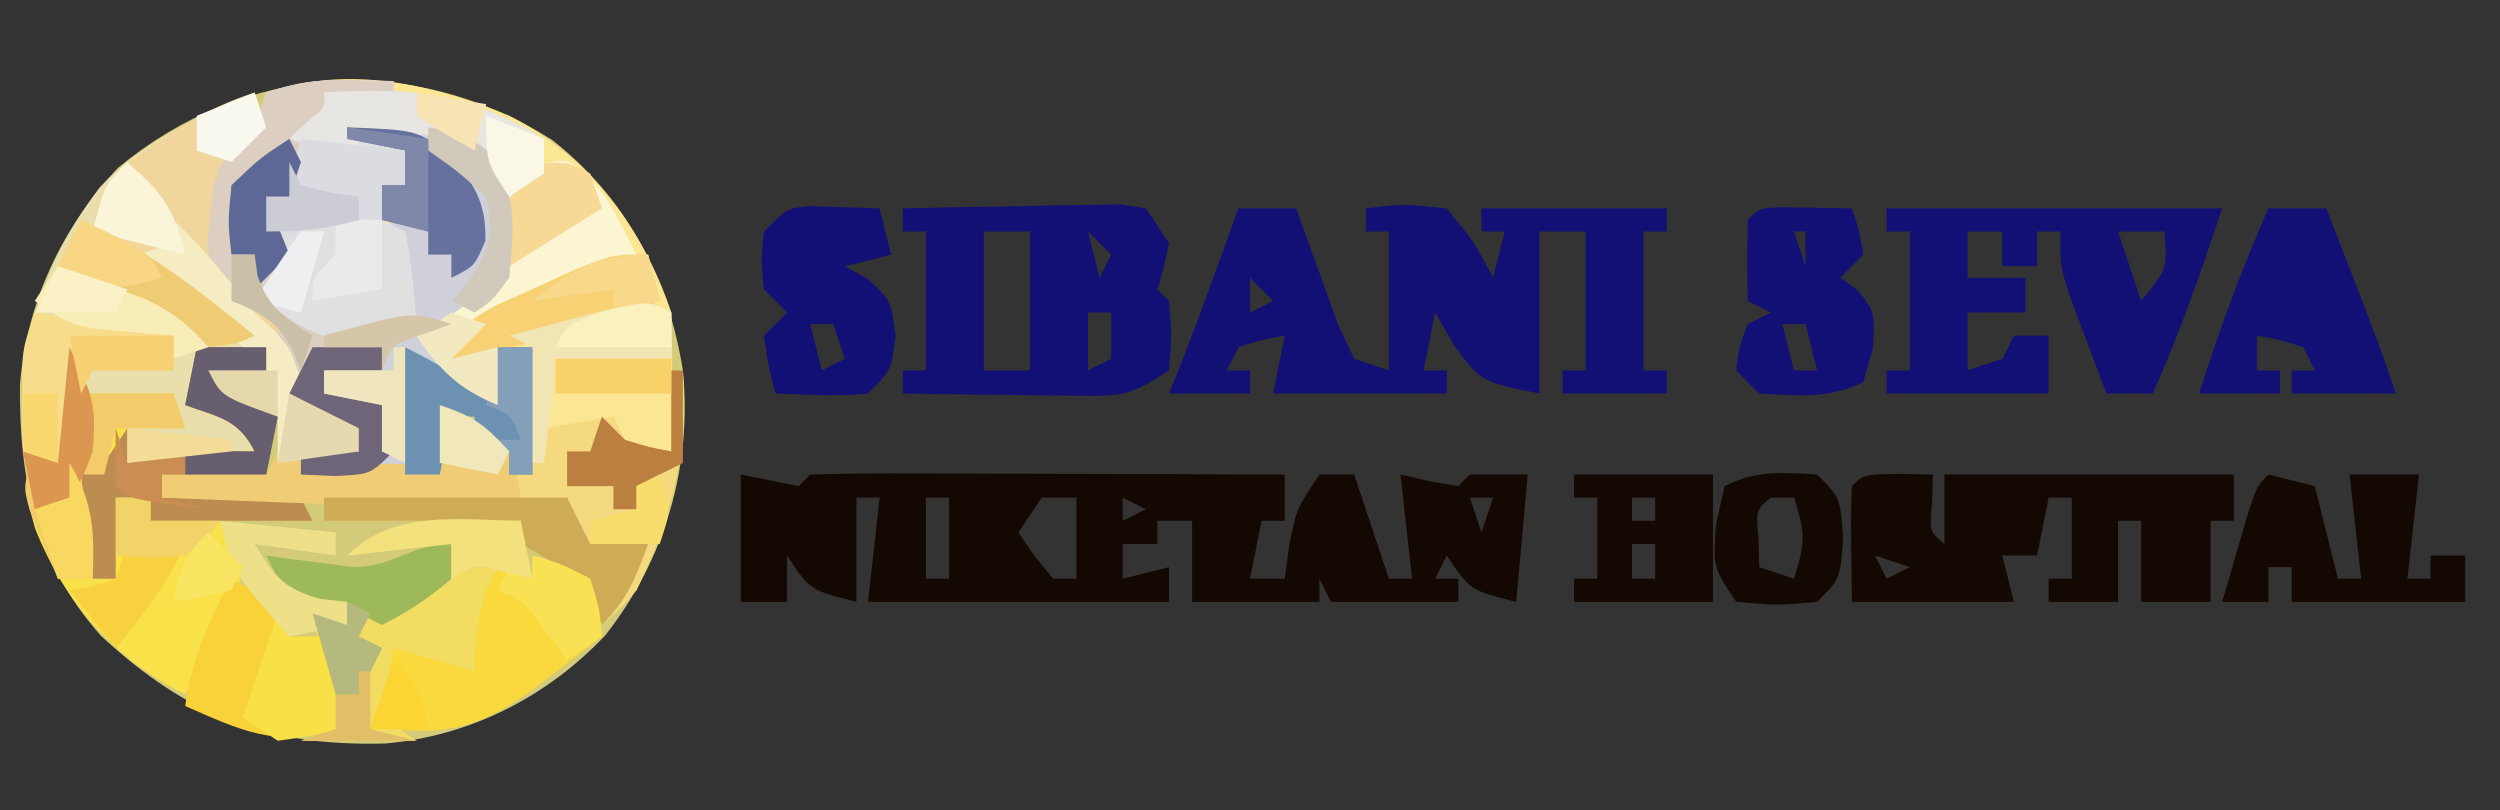 <svg xmlns="http://www.w3.org/2000/svg" width="216" height="70"><rect width="100%" height="100%" fill="#333333" stroke="none"/><path d="M0 0 C6.421 5.055 9.988 11.927 11.25 19.875 C12.065 28.164 9.735 36.137 4.562 42.75 C-0.492 48.1 -7.14 51.468 -14.449 52.113 C-24.723 52.368 -31.469 49.795 -39.023 42.812 C-44.647 36.502 -46.117 29.314 -46.027 21.078 C-45.41 13.949 -42.452 7.653 -37.594 2.41 C-26.622 -6.725 -12.04 -7.681 0 0 Z " fill="#D4CB7A" transform="translate(47.75,12.125)"></path><path d="M0 0 C6.87 3.455 11.586 9.758 14 17 C14.069 19.061 14.085 21.125 14.062 23.188 C14.053 24.274 14.044 25.361 14.035 26.48 C14.024 27.312 14.012 28.143 14 29 C9.125 28.125 9.125 28.125 8 27 C6.334 26.959 4.666 26.957 3 27 C2.67 28.32 2.34 29.64 2 31 C1.34 31 0.68 31 0 31 C0 30.34 0 29.68 0 29 C-0.99 28.67 -1.98 28.34 -3 28 C-3 27.34 -3 26.68 -3 26 C-3.66 26 -4.32 26 -5 26 C-5.33 27.65 -5.66 29.3 -6 31 C-9.96 31 -13.92 31 -18 31 C-18 30.34 -18 29.68 -18 29 C-16.35 29 -14.7 29 -13 29 C-13.875 26.75 -13.875 26.75 -16.5 25.75 C-19 24 -19 24 -19.562 20.938 C-19.707 19.968 -19.851 18.999 -20 18 C-21.9 16.758 -21.9 16.758 -24 16 C-26.172 12.741 -26.236 12.179 -25.812 8.5 C-25.736 7.727 -25.66 6.953 -25.582 6.156 C-24.897 3.618 -23.894 2.762 -22 1 C-21.67 0.01 -21.34 -0.98 -21 -2 C-13.775 -4.408 -6.878 -2.78 0 0 Z " fill="#FAE693" transform="translate(44,10)"></path><path d="M0 0 C2.475 0.495 2.475 0.495 5 1 C5.33 0.67 5.66 0.34 6 0 C9.03 -0.089 12.037 -0.115 15.066 -0.098 C15.975 -0.096 16.884 -0.095 17.82 -0.093 C20.734 -0.088 23.648 -0.075 26.562 -0.062 C28.533 -0.057 30.504 -0.053 32.475 -0.049 C37.316 -0.038 42.158 -0.021 47 0 C47 1.32 47 2.64 47 4 C46.34 4 45.68 4 45 4 C44.67 5.65 44.34 7.3 44 9 C44.99 9 45.98 9 47 9 C47.186 7.608 47.186 7.608 47.375 6.188 C48 3 48 3 50 0 C50.99 0 51.98 0 53 0 C53.99 2.97 54.98 5.94 56 9 C56.66 9 57.32 9 58 9 C57.505 4.545 57.505 4.545 57 0 C57.804 0.186 58.609 0.371 59.438 0.562 C60.283 0.707 61.129 0.851 62 1 C62.33 0.67 62.66 0.34 63 0 C64.65 0 66.3 0 68 0 C67.67 3.63 67.34 7.26 67 11 C63 10 63 10 61 7 C60.67 7.66 60.34 8.32 60 9 C60.66 9 61.32 9 62 9 C62 9.66 62 10.32 62 11 C58.37 11 54.74 11 51 11 C50.505 10.01 50.505 10.01 50 9 C50 9.66 50 10.32 50 11 C46.37 11 42.74 11 39 11 C39 8.69 39 6.38 39 4 C38.01 4 37.02 4 36 4 C36 4.66 36 5.32 36 6 C35.01 6 34.02 6 33 6 C33 6.99 33 7.98 33 9 C34.32 8.67 35.64 8.34 37 8 C37 8.99 37 9.98 37 11 C28.42 11 19.84 11 11 11 C11.33 8.03 11.66 5.06 12 2 C11.34 2 10.68 2 10 2 C10 4.97 10 7.94 10 11 C6 10 6 10 4 7 C4 8.32 4 9.64 4 11 C2.68 11 1.36 11 0 11 C0 7.37 0 3.74 0 0 Z M6 2 C7 4 7 4 7 4 Z M16 2 C16 4.31 16 6.62 16 9 C16.66 9 17.32 9 18 9 C18 6.69 18 4.38 18 2 C17.34 2 16.68 2 16 2 Z M26 2 C25.01 3.485 25.01 3.485 24 5 C25.363 7.04 25.363 7.04 27 9 C27.66 9 28.32 9 29 9 C29 6.69 29 4.38 29 2 C28.01 2 27.02 2 26 2 Z M33 2 C33 2.66 33 3.32 33 4 C33.66 3.67 34.32 3.34 35 3 C34.34 2.67 33.68 2.34 33 2 Z M63 2 C63.33 2.99 63.66 3.98 64 5 C64.33 4.01 64.66 3.02 65 2 C64.34 2 63.68 2 63 2 Z " fill="#140902" transform="translate(64,41)"></path><path d="M0 0 C1.887 0.031 1.887 0.031 3.812 0.062 C3.812 0.393 3.812 0.723 3.812 1.062 C2.668 1.217 2.668 1.217 1.5 1.375 C-1.445 2.128 -2.44 2.615 -4.188 5.062 C-4.909 7.669 -4.909 7.669 -5.188 10.062 C-5.848 10.062 -6.508 10.062 -7.188 10.062 C-6.816 10.805 -6.445 11.547 -6.062 12.312 C-5.188 15.062 -5.188 15.062 -6.062 17.375 C-6.434 17.932 -6.805 18.489 -7.188 19.062 C-5.097 20.837 -5.097 20.837 -2.188 22.062 C1.571 21.359 1.571 21.359 4.812 20.062 C4.069 14.512 4.069 14.512 2.812 9.062 C3.473 9.062 4.133 9.062 4.812 9.062 C4.812 8.072 4.812 7.082 4.812 6.062 C3.163 5.732 1.512 5.402 -0.188 5.062 C3.233 4.01 6.249 3.617 9.812 4.062 C13.139 6.864 13.751 8.708 14.5 13 C14.391 15.743 14.037 16.799 12.238 18.91 C10.489 20.411 8.724 21.775 6.812 23.062 C8.793 24.712 10.773 26.363 12.812 28.062 C12.812 26.413 12.812 24.762 12.812 23.062 C13.803 23.062 14.793 23.062 15.812 23.062 C15.812 26.692 15.812 30.323 15.812 34.062 C15.152 34.062 14.492 34.062 13.812 34.062 C13.812 33.403 13.812 32.742 13.812 32.062 C12.822 31.733 11.832 31.402 10.812 31.062 C10.812 30.402 10.812 29.742 10.812 29.062 C10.152 29.062 9.492 29.062 8.812 29.062 C8.482 30.712 8.152 32.362 7.812 34.062 C3.853 34.062 -0.107 34.062 -4.188 34.062 C-4.188 33.403 -4.188 32.742 -4.188 32.062 C-2.538 32.062 -0.887 32.062 0.812 32.062 C-0.062 29.812 -0.062 29.812 -2.688 28.812 C-5.188 27.062 -5.188 27.062 -5.75 24 C-5.894 23.031 -6.039 22.061 -6.188 21.062 C-8.088 19.821 -8.088 19.821 -10.188 19.062 C-12.36 15.804 -12.423 15.242 -12 11.562 C-11.924 10.789 -11.848 10.016 -11.77 9.219 C-11.084 6.681 -10.082 5.825 -8.188 4.062 C-7.857 3.072 -7.527 2.083 -7.188 1.062 C-4.437 0.146 -2.828 -0.046 0 0 Z " fill="#CFD0D9" transform="translate(30.188,6.938)"></path><path d="M0 0 C1.65 0 3.3 0 5 0 C5.326 0.927 5.652 1.854 5.988 2.809 C6.425 4.006 6.862 5.204 7.312 6.438 C7.742 7.632 8.171 8.827 8.613 10.059 C9.071 11.029 9.529 12 10 13 C10.99 13.33 11.98 13.66 13 14 C13 10.04 13 6.08 13 2 C12.34 2 11.68 2 11 2 C11 1.34 11 0.68 11 0 C14.25 -0.375 14.25 -0.375 18 0 C20.438 3 20.438 3 22 6 C22.33 4.68 22.66 3.36 23 2 C22.34 2 21.68 2 21 2 C21 1.34 21 0.68 21 0 C26.28 0 31.56 0 37 0 C37 0.66 37 1.32 37 2 C36.34 2 35.68 2 35 2 C35 5.96 35 9.92 35 14 C35.66 14 36.32 14 37 14 C37 14.66 37 15.32 37 16 C34.03 16 31.06 16 28 16 C28 15.34 28 14.68 28 14 C28.66 14 29.32 14 30 14 C30 10.04 30 6.08 30 2 C28.68 2 27.36 2 26 2 C26 6.62 26 11.24 26 16 C21 15 21 15 18.688 11.938 C18.131 10.968 17.574 9.999 17 9 C16.67 10.65 16.34 12.3 16 14 C16.66 14 17.32 14 18 14 C18 14.66 18 15.32 18 16 C13.05 16 8.1 16 3 16 C3.33 14.35 3.66 12.7 4 11 C2.025 11.348 2.025 11.348 0 12 C-0.33 12.66 -0.66 13.32 -1 14 C-0.34 14 0.32 14 1 14 C1 14.66 1 15.32 1 16 C-1.31 16 -3.62 16 -6 16 C-5.714 15.295 -5.428 14.59 -5.133 13.863 C-3.995 10.988 -2.926 8.095 -1.875 5.188 C-1.345 3.724 -1.345 3.724 -0.805 2.23 C-0.539 1.494 -0.274 0.758 0 0 Z M1 6 C1 6.99 1 7.98 1 9 C1.66 8.67 2.32 8.34 3 8 C2.34 7.34 1.68 6.68 1 6 Z " fill="#121075" transform="translate(107,18)"></path><path d="M0 0 C0.33 0.99 0.66 1.98 1 3 C0.526 3.393 0.051 3.786 -0.438 4.191 C-2.922 7.067 -2.926 9.95 -3.203 13.641 C-3.238 16.246 -3.238 16.246 -0.75 18.188 C0.158 18.786 1.065 19.384 2 20 C3.005 22.331 4.005 24.664 5 27 C7.035 28.482 7.035 28.482 9 29 C9 29.66 9 30.32 9 31 C6.69 31.33 4.38 31.66 2 32 C2 30.68 2 29.36 2 28 C1.196 27.711 0.391 27.422 -0.438 27.125 C-3 26 -3 26 -4 24 C-2.35 24 -0.7 24 1 24 C1 23.34 1 22.68 1 22 C-0.98 22.33 -2.96 22.66 -5 23 C-5.33 24.32 -5.66 25.64 -6 27 C-4.02 27.66 -2.04 28.32 0 29 C0 29.66 0 30.32 0 31 C-3.63 31.33 -7.26 31.66 -11 32 C-11 31.01 -11 30.02 -11 29 C-9.68 28.67 -8.36 28.34 -7 28 C-7 27.34 -7 26.68 -7 26 C-9.97 26 -12.94 26 -16 26 C-16.33 27.98 -16.66 29.96 -17 32 C-17.99 31.67 -18.98 31.34 -20 31 C-20.562 22.282 -18.742 15.216 -13.375 8.188 C-9.688 4.178 -4.939 2.118 0 0 Z " fill="#E9DFAC" transform="translate(22,8)"></path><path d="M0 0 C0.33 1.32 0.66 2.64 1 4 C3.64 4 6.28 4 9 4 C9.33 4.99 9.66 5.98 10 7 C8.35 7 6.7 7 5 7 C5 7.99 5 8.98 5 10 C5.516 9.835 6.031 9.67 6.562 9.5 C9.734 8.85 12.772 8.938 16 9 C14.608 6.216 12.844 6.021 10 5 C10.33 3.35 10.66 1.7 11 0 C12.98 0 14.96 0 17 0 C17 0.66 17 1.32 17 2 C15.68 2.33 14.36 2.66 13 3 C14.65 3.99 16.3 4.98 18 6 C17.67 7.65 17.34 9.3 17 11 C14.03 11 11.06 11 8 11 C8 11.66 8 12.32 8 13 C11.96 13 15.92 13 20 13 C20.33 13.66 20.66 14.32 21 15 C18.36 15 15.72 15 13 15 C13.379 15.715 13.758 16.431 14.148 17.168 C15 20 15 20 14.102 22.676 C13.614 23.546 13.127 24.416 12.625 25.312 C12.143 26.196 11.661 27.079 11.164 27.988 C10.78 28.652 10.396 29.316 10 30 C3.832 26.916 -0.371 22.113 -2.938 15.75 C-4 12 -4 12 -3 9 C-2.34 9.33 -1.68 9.66 -1 10 C-0.67 6.7 -0.34 3.4 0 0 Z " fill="#F8E149" transform="translate(6,30)"></path><path d="M0 0 C9.57 0 19.14 0 29 0 C27.146 5.561 25.367 10.702 23 16 C21.68 16 20.36 16 19 16 C18.327 14.231 17.662 12.46 17 10.688 C16.629 9.701 16.258 8.715 15.875 7.699 C15 5 15 5 15 2 C14.34 2 13.68 2 13 2 C13 2.99 13 3.98 13 5 C12.01 5 11.02 5 10 5 C10 4.01 10 3.02 10 2 C9.01 2 8.02 2 7 2 C7 3.32 7 4.64 7 6 C8.65 6 10.3 6 12 6 C12 6.99 12 7.98 12 9 C10.35 9 8.7 9 7 9 C7 10.65 7 12.3 7 14 C7.99 13.67 8.98 13.34 10 13 C10.33 12.34 10.66 11.68 11 11 C11.99 11 12.98 11 14 11 C14 12.65 14 14.3 14 16 C9.38 16 4.76 16 0 16 C0 15.34 0 14.68 0 14 C0.66 14 1.32 14 2 14 C2 10.04 2 6.08 2 2 C1.34 2 0.68 2 0 2 C0 1.34 0 0.68 0 0 Z M20 2 C20.66 3.98 21.32 5.96 22 8 C24.277 5.185 24.277 5.185 24 2 C22.68 2 21.36 2 20 2 Z " fill="#121075" transform="translate(163,18)"></path><path d="M0 0 C3.458 -0.087 6.916 -0.14 10.375 -0.188 C11.36 -0.213 12.345 -0.238 13.359 -0.264 C14.771 -0.278 14.771 -0.278 16.211 -0.293 C17.08 -0.309 17.95 -0.324 18.845 -0.341 C19.556 -0.228 20.267 -0.116 21 0 C21.66 0.99 22.32 1.98 23 3 C22.562 5.125 22.562 5.125 22 7 C22.33 7.33 22.66 7.66 23 8 C23.25 10.938 23.25 10.938 23 14 C19.796 16.136 19.004 16.242 15.332 16.195 C14.439 16.189 13.547 16.182 12.627 16.176 C11.234 16.151 11.234 16.151 9.812 16.125 C8.872 16.116 7.932 16.107 6.963 16.098 C4.642 16.074 2.321 16.041 0 16 C0 15.34 0 14.68 0 14 C0.66 14 1.32 14 2 14 C2 10.04 2 6.08 2 2 C1.34 2 0.68 2 0 2 C0 1.34 0 0.68 0 0 Z M7 2 C7 5.96 7 9.92 7 14 C8.32 14 9.64 14 11 14 C11 10.04 11 6.08 11 2 C9.68 2 8.36 2 7 2 Z M16 2 C16.33 3.32 16.66 4.64 17 6 C17.33 5.34 17.66 4.68 18 4 C17.34 3.34 16.68 2.68 16 2 Z M16 9 C16 10.65 16 12.3 16 14 C16.66 13.67 17.32 13.34 18 13 C18 11.68 18 10.36 18 9 C17.34 9 16.68 9 16 9 Z " fill="#121075" transform="translate(78,18)"></path><path d="M0 0 C1.454 0.031 1.454 0.031 2.938 0.062 C2.917 0.867 2.896 1.671 2.875 2.5 C2.641 4.996 2.641 4.996 3.938 6.062 C3.938 4.082 3.938 2.103 3.938 0.062 C12.188 0.062 20.438 0.062 28.938 0.062 C28.938 1.383 28.938 2.703 28.938 4.062 C28.277 4.062 27.617 4.062 26.938 4.062 C26.938 6.372 26.938 8.682 26.938 11.062 C24.957 11.062 22.977 11.062 20.938 11.062 C20.938 8.752 20.938 6.442 20.938 4.062 C20.277 4.062 19.617 4.062 18.938 4.062 C18.938 6.372 18.938 8.682 18.938 11.062 C16.957 11.062 14.977 11.062 12.938 11.062 C12.938 10.402 12.938 9.742 12.938 9.062 C13.598 9.062 14.258 9.062 14.938 9.062 C14.938 6.753 14.938 4.442 14.938 2.062 C14.277 2.062 13.617 2.062 12.938 2.062 C12.607 3.712 12.277 5.362 11.938 7.062 C10.947 7.062 9.957 7.062 8.938 7.062 C9.268 8.383 9.598 9.703 9.938 11.062 C5.317 11.062 0.698 11.062 -4.062 11.062 C-4.16 3.348 -4.16 3.348 -4.062 1.062 C-3.062 0.062 -3.062 0.062 0 0 Z M8.938 3.062 C9.938 5.062 9.938 5.062 9.938 5.062 Z M-2.062 7.062 C-1.732 7.723 -1.403 8.383 -1.062 9.062 C-0.403 8.732 0.258 8.402 0.938 8.062 C-0.052 7.732 -1.042 7.402 -2.062 7.062 Z " fill="#140902" transform="translate(164.062,40.938)"></path><path d="M0 0 C7.578 -0.501 12.458 0.05 19 4 C19 4.99 19 5.98 19 7 C18.01 7.66 17.02 8.32 16 9 C15.526 8.175 15.051 7.35 14.562 6.5 C11.651 3.659 11.115 3.657 7.25 3.688 C5.832 3.768 4.414 3.864 3 4 C4.32 4.33 5.64 4.66 7 5 C7 5.99 7 6.98 7 8 C6.34 8 5.68 8 5 8 C5 8.99 5 9.98 5 11 C5.66 11.33 6.32 11.66 7 12 C7.594 14.649 7.742 17.292 8 20 C5.006 21.024 2.171 21.846 -1 22 C-4.062 19.625 -4.062 19.625 -6 17 C-5.649 16.422 -5.299 15.845 -4.938 15.25 C-3.851 12.642 -4.069 11.606 -5 9 C-4.34 9 -3.68 9 -3 9 C-3.062 8.051 -3.124 7.103 -3.188 6.125 C-3.126 5.094 -3.064 4.062 -3 3 C-2.01 2.34 -1.02 1.68 0 1 C0 0.67 0 0.34 0 0 Z " fill="#E1E0E1" transform="translate(28,8)"></path><path d="M0 0 C0.33 0 0.66 0 1 0 C1.526 6.975 0.047 12.692 -3 19 C-4.637 20.824 -4.637 20.824 -6 22 C-6.227 21.402 -6.454 20.804 -6.688 20.188 C-8.333 17.445 -10.27 16.58 -13 15 C-13 14.34 -13 13.68 -13 13 C-18.61 13 -24.22 13 -30 13 C-30 12.34 -30 11.68 -30 11 C-24.72 11 -19.44 11 -14 11 C-14 10.34 -14 9.68 -14 9 C-13.34 8.67 -12.68 8.34 -12 8 C-11.67 7.01 -11.34 6.02 -11 5 C-9.02 4.67 -7.04 4.34 -5 4 C-4.67 4.66 -4.34 5.32 -4 6 C-1.975 6.652 -1.975 6.652 0 7 C0 4.69 0 2.38 0 0 Z " fill="#F5D97F" transform="translate(58,32)"></path><path d="M0 0 C0.33 0.99 0.66 1.98 1 3 C0.288 3.59 0.288 3.59 -0.438 4.191 C-2.922 7.067 -2.926 9.95 -3.203 13.641 C-3.238 16.246 -3.238 16.246 -0.75 18.188 C0.158 18.786 1.065 19.384 2 20 C3.005 22.331 4.005 24.664 5 27 C7.035 28.482 7.035 28.482 9 29 C9 29.66 9 30.32 9 31 C6.69 31.33 4.38 31.66 2 32 C2 30.68 2 29.36 2 28 C1.196 27.711 0.391 27.422 -0.438 27.125 C-3 26 -3 26 -4 24 C-2.35 24 -0.7 24 1 24 C-3.364 19.363 -8.264 14.868 -14 12 C-13.619 9.411 -13.227 8.221 -11.328 6.367 C-7.676 3.745 -4.344 1.358 0 0 Z " fill="#F0D69D" transform="translate(22,8)"></path><path d="M0 0 C1.887 0.031 1.887 0.031 3.812 0.062 C3.812 0.393 3.812 0.723 3.812 1.062 C2.668 1.217 2.668 1.217 1.5 1.375 C-1.445 2.128 -2.44 2.615 -4.188 5.062 C-4.909 7.669 -4.909 7.669 -5.188 10.062 C-5.848 10.062 -6.508 10.062 -7.188 10.062 C-6.816 10.805 -6.445 11.547 -6.062 12.312 C-5.188 15.062 -5.188 15.062 -6.062 17.375 C-6.434 17.932 -6.805 18.489 -7.188 19.062 C-3.984 21.896 -1.407 22.583 2.812 23.062 C2.812 23.723 2.812 24.383 2.812 25.062 C1.163 25.062 -0.487 25.062 -2.188 25.062 C-2.188 25.723 -2.188 26.383 -2.188 27.062 C-0.537 27.392 1.113 27.723 2.812 28.062 C3.438 29.938 3.438 29.938 3.812 32.062 C1.812 34.062 1.812 34.062 -1.312 34.188 C-2.261 34.146 -3.21 34.105 -4.188 34.062 C-4.188 33.403 -4.188 32.742 -4.188 32.062 C-2.538 32.062 -0.887 32.062 0.812 32.062 C-0.062 29.812 -0.062 29.812 -2.688 28.812 C-5.188 27.062 -5.188 27.062 -5.75 24 C-5.894 23.031 -6.039 22.061 -6.188 21.062 C-8.088 19.821 -8.088 19.821 -10.188 19.062 C-12.36 15.804 -12.423 15.242 -12 11.562 C-11.924 10.789 -11.848 10.016 -11.77 9.219 C-11.084 6.681 -10.082 5.825 -8.188 4.062 C-7.857 3.072 -7.527 2.083 -7.188 1.062 C-4.437 0.146 -2.828 -0.046 0 0 Z " fill="#DDCEC2" transform="translate(30.188,6.938)"></path><path d="M0 0 C2.438 0.688 2.438 0.688 5 2 C5.812 4.625 5.812 4.625 6 7 C4.753 7.962 3.502 8.92 2.25 9.875 C1.554 10.409 0.858 10.942 0.141 11.492 C-3.398 13.985 -5.875 15.271 -10.25 15.125 C-12.106 15.063 -12.106 15.063 -14 15 C-13.34 12.69 -12.68 10.38 -12 8 C-9.69 8.33 -7.38 8.66 -5 9 C-5.227 8.237 -5.454 7.474 -5.688 6.688 C-5.791 5.801 -5.894 4.914 -6 4 C-4.562 2.188 -4.562 2.188 -3 1 C-2.01 1.33 -1.02 1.66 0 2 C0 1.34 0 0.68 0 0 Z " fill="#F9D93B" transform="translate(46,48)"></path><path d="M0 0 C0.33 0.66 0.66 1.32 1 2 C1.99 2 2.98 2 4 2 C3.67 2.66 3.34 3.32 3 4 C2.272 6.507 2 8.352 2 11 C-0.31 10.34 -2.62 9.68 -5 9 C-5.33 10.98 -5.66 12.96 -6 15 C-5.01 15.66 -4.02 16.32 -3 17 C-6.3 17 -9.6 17 -13 17 C-12.01 16.67 -11.02 16.34 -10 16 C-10.66 12.7 -11.32 9.4 -12 6 C-11.01 6.33 -10.02 6.66 -9 7 C-9 6.34 -9 5.68 -9 5 C-10.65 5 -12.3 5 -14 5 C-14.66 3.68 -15.32 2.36 -16 1 C-15.313 1.095 -14.626 1.191 -13.918 1.289 C-12.566 1.455 -12.566 1.455 -11.188 1.625 C-9.848 1.799 -9.848 1.799 -8.48 1.977 C-4.974 2.01 -3.613 0 0 0 Z " fill="#F2DC62" transform="translate(39,47)"></path><path d="M0 0 C1.65 0 3.3 0 5 0 C5.813 2.104 6.626 4.208 7.438 6.312 C8.116 8.07 8.116 8.07 8.809 9.863 C9.58 11.894 10.313 13.939 11 16 C8.03 16 5.06 16 2 16 C2 15.34 2 14.68 2 14 C2.66 14 3.32 14 4 14 C3.67 13.34 3.34 12.68 3 12 C0.975 11.348 0.975 11.348 -1 11 C-1 11.99 -1 12.98 -1 14 C-0.34 14 0.32 14 1 14 C1 14.66 1 15.32 1 16 C-1.31 16 -3.62 16 -6 16 C-4.252 10.533 -2.342 5.242 0 0 Z M1 6 C2 9 2 9 2 9 Z " fill="#121075" transform="translate(196,18)"></path><path d="M0 0 C1.32 0.33 2.64 0.66 4 1 C4.66 3.64 5.32 6.28 6 9 C6.66 9 7.32 9 8 9 C7.67 6.03 7.34 3.06 7 0 C8.98 0 10.96 0 13 0 C12.67 2.97 12.34 5.94 12 9 C12.66 9 13.32 9 14 9 C14 8.34 14 7.68 14 7 C14.99 7 15.98 7 17 7 C17 8.32 17 9.64 17 11 C12.05 11 7.1 11 2 11 C2 10.01 2 9.02 2 8 C1.34 8 0.68 8 0 8 C0 8.99 0 9.98 0 11 C-1.32 11 -2.64 11 -4 11 C-3.525 9.353 -3.045 7.707 -2.562 6.062 C-2.296 5.146 -2.029 4.229 -1.754 3.285 C-1 1 -1 1 0 0 Z " fill="#140902" transform="translate(196,41)"></path><path d="M0 0 C2.051 0.033 4.102 0.065 6.152 0.098 C6.777 1.973 6.777 1.973 7.152 4.098 C6.492 4.758 5.832 5.418 5.152 6.098 C5.668 6.469 6.184 6.84 6.715 7.223 C8.152 9.098 8.152 9.098 7.965 12.223 C7.697 13.171 7.429 14.12 7.152 15.098 C4.139 16.604 1.469 16.275 -1.848 16.098 C-2.508 15.438 -3.168 14.778 -3.848 14.098 C-3.598 12.035 -3.598 12.035 -2.848 10.098 C-2.188 9.768 -1.528 9.438 -0.848 9.098 C-1.508 8.768 -2.168 8.438 -2.848 8.098 C-2.89 5.765 -2.889 3.431 -2.848 1.098 C-1.848 0.098 -1.848 0.098 0 0 Z M1.152 2.098 C1.482 3.088 1.812 4.078 2.152 5.098 C2.152 4.108 2.152 3.118 2.152 2.098 C1.822 2.098 1.492 2.098 1.152 2.098 Z M0.152 10.098 C0.482 11.418 0.812 12.738 1.152 14.098 C1.812 14.098 2.472 14.098 3.152 14.098 C2.822 12.778 2.492 11.458 2.152 10.098 C1.492 10.098 0.832 10.098 0.152 10.098 Z " fill="#121075" transform="translate(153.848,17.902)"></path><path d="M0 0 C2.018 0.065 4.036 0.13 6.055 0.195 C6.385 1.515 6.715 2.835 7.055 4.195 C5.735 4.525 4.415 4.855 3.055 5.195 C3.715 5.567 4.375 5.938 5.055 6.32 C7.055 8.195 7.055 8.195 7.43 11.258 C7.055 14.195 7.055 14.195 5.055 16.195 C2.366 16.465 -0.237 16.283 -2.945 16.195 C-3.57 13.82 -3.57 13.82 -3.945 11.195 C-3.285 10.535 -2.625 9.875 -1.945 9.195 C-2.605 8.535 -3.265 7.875 -3.945 7.195 C-4.195 4.695 -4.195 4.695 -3.945 2.195 C-1.945 0.195 -1.945 0.195 0 0 Z M0.055 10.195 C0.385 11.515 0.715 12.835 1.055 14.195 C1.715 13.865 2.375 13.535 3.055 13.195 C2.725 12.205 2.395 11.215 2.055 10.195 C1.395 10.195 0.735 10.195 0.055 10.195 Z " fill="#121075" transform="translate(69.945,17.805)"></path><path d="M0 0 C2.5 1.375 2.5 1.375 5 3 C5 3.66 5 4.32 5 5 C5.99 5 6.98 5 8 5 C9.354 7.709 9.065 10.009 9 13 C4.024 14.711 0.574 13.009 -4 11 C-3.393 6.872 -1.962 3.668 0 0 Z " fill="#F9D239" transform="translate(20,50)"></path><path d="M0 0 C1.98 0 3.96 0 6 0 C6 0.66 6 1.32 6 2 C4.68 2.33 3.36 2.66 2 3 C3.65 3.99 5.3 4.98 7 6 C6.67 7.65 6.34 9.3 6 11 C3.03 11 0.06 11 -3 11 C-3 11.66 -3 12.32 -3 13 C0.96 13 4.92 13 9 13 C9.33 13.66 9.66 14.32 10 15 C5.38 15 0.76 15 -4 15 C-4 14.34 -4 13.68 -4 13 C-4.99 13 -5.98 13 -7 13 C-7 15.31 -7 17.62 -7 20 C-7.66 20 -8.32 20 -9 20 C-9.33 17.03 -9.66 14.06 -10 11 C-9.34 10.67 -8.68 10.34 -8 10 C-7.34 9.01 -6.68 8.02 -6 7 C-6 7.99 -6 8.98 -6 10 C-5.484 9.835 -4.969 9.67 -4.438 9.5 C-1.266 8.85 1.772 8.938 5 9 C3.608 6.216 1.844 6.021 -1 5 C-0.67 3.35 -0.34 1.7 0 0 Z " fill="#BC8C51" transform="translate(17,30)"></path><path d="M0 0 C3.29 1.795 4.288 4.872 6.062 8.125 C4.991 8.607 3.92 9.089 2.816 9.586 C1.419 10.224 0.022 10.862 -1.375 11.5 C-2.082 11.817 -2.789 12.134 -3.518 12.461 C-7.408 14.013 -7.408 14.013 -9.938 17.125 C-8.617 16.795 -7.298 16.465 -5.938 16.125 C-5.938 17.775 -5.938 19.425 -5.938 21.125 C-9.305 19.732 -10.923 18.146 -12.938 15.125 C-12.444 14.845 -11.95 14.566 -11.441 14.277 C-9.413 13.008 -7.656 11.794 -5.938 10.125 C-5.119 6.563 -5.119 6.563 -4.938 3.125 C-3.403 0.786 -2.789 0.18 0 0 Z " fill="#FBF5D1" transform="translate(48.938,13.875)"></path><path d="M0 0 C3.96 0 7.92 0 12 0 C12 3.63 12 7.26 12 11 C8.04 11 4.08 11 0 11 C0 10.34 0 9.68 0 9 C0.66 9 1.32 9 2 9 C2 6.69 2 4.38 2 2 C1.34 2 0.68 2 0 2 C0 1.34 0 0.68 0 0 Z M5 2 C5 2.66 5 3.32 5 4 C5.66 4 6.32 4 7 4 C7 3.34 7 2.68 7 2 C6.34 2 5.68 2 5 2 Z M5 6 C5 6.99 5 7.98 5 9 C5.66 9 6.32 9 7 9 C7 8.01 7 7.02 7 6 C6.34 6 5.68 6 5 6 Z " fill="#140902" transform="translate(136,41)"></path><path d="M0 0 C0.33 1.32 0.66 2.64 1 4 C3.64 4 6.28 4 9 4 C9.33 4.99 9.66 5.98 10 7 C8.02 7 6.04 7 4 7 C3.67 8.32 3.34 9.64 3 11 C2.34 11 1.68 11 1 11 C1.33 13.97 1.66 16.94 2 20 C1.01 20 0.02 20 -1 20 C-1.532 18.734 -2.05 17.462 -2.562 16.188 C-2.853 15.48 -3.143 14.772 -3.441 14.043 C-4 12 -4 12 -3 9 C-2.34 9.33 -1.68 9.66 -1 10 C-0.67 6.7 -0.34 3.4 0 0 Z " fill="#F4CB6A" transform="translate(6,30)"></path><path d="M0 0 C3.045 1.015 4.03 1.582 6 4 C6.688 6.188 6.688 6.188 7 8 C4.104 9.448 1.688 9.005 -1.539 8.879 C-3.492 8.806 -3.492 8.806 -5.484 8.732 C-6.865 8.676 -8.245 8.619 -9.625 8.562 C-11.013 8.509 -12.401 8.457 -13.789 8.404 C-17.193 8.274 -20.597 8.139 -24 8 C-24 7.34 -24 6.68 -24 6 C-21.03 6 -18.06 6 -15 6 C-14.67 5.34 -14.34 4.68 -14 4 C-13.34 4 -12.68 4 -12 4 C-12 4.66 -12 5.32 -12 6 C-11.078 5.874 -11.078 5.874 -10.137 5.746 C-8.924 5.593 -8.924 5.593 -7.688 5.438 C-6.887 5.333 -6.086 5.229 -5.262 5.121 C-3 5 -3 5 0 6 C0 4.02 0 2.04 0 0 Z " fill="#F0CD75" transform="translate(38,35)"></path><path d="M0 0 C6.93 0 13.86 0 21 0 C21.66 1.32 22.32 2.64 23 4 C24.65 4 26.3 4 28 4 C26.926 6.915 26.222 8.778 24 11 C23.773 10.402 23.546 9.804 23.312 9.188 C21.667 6.445 19.73 5.58 17 4 C17 3.34 17 2.68 17 2 C11.39 2 5.78 2 0 2 C0 1.34 0 0.68 0 0 Z " fill="#CEAC55" transform="translate(28,43)"></path><path d="M0 0 C2 2 2 2 2.25 5.5 C2 9 2 9 0 11 C-3.5 11.312 -3.5 11.312 -7 11 C-9 8 -9 8 -8.75 4.375 C-8.502 3.261 -8.255 2.147 -8 1 C-5.237 -0.381 -3.053 -0.191 0 0 Z M-4 2 C-5.296 3.066 -5.296 3.066 -5.062 5.562 C-5.042 6.367 -5.021 7.171 -5 8 C-4.01 8.33 -3.02 8.66 -2 9 C-1.066 5.99 -0.956 5.133 -2 2 C-2.66 2 -3.32 2 -4 2 Z " fill="#140902" transform="translate(157,41)"></path><path d="M0 0 C2.602 2.471 4.761 5.201 7 8 C7.536 8.495 8.072 8.99 8.625 9.5 C10 11 10 11 10.938 13.562 C11.789 16.149 11.789 16.149 14.125 17.312 C14.744 17.539 15.363 17.766 16 18 C16 18.66 16 19.32 16 20 C13.69 20.33 11.38 20.66 9 21 C9 19.68 9 18.36 9 17 C8.196 16.711 7.391 16.422 6.562 16.125 C4 15 4 15 3 13 C4.65 13 6.3 13 8 13 C4.506 9.404 0.889 6.165 -3 3 C-2.01 2.67 -1.02 2.34 0 2 C0 1.34 0 0.68 0 0 Z " fill="#F5ECC4" transform="translate(15,19)"></path><path d="M0 0 C7.578 -0.501 12.458 0.05 19 4 C19 4.99 19 5.98 19 7 C18.01 7.66 17.02 8.32 16 9 C15.526 8.175 15.051 7.35 14.562 6.5 C11.651 3.659 11.115 3.657 7.25 3.688 C5.832 3.768 4.414 3.864 3 4 C3 4.66 3 5.32 3 6 C1.02 5.34 -0.96 4.68 -3 4 C-2.505 3.526 -2.01 3.051 -1.5 2.562 C0.115 1.241 0.115 1.241 0 0 Z " fill="#E7E6E3" transform="translate(28,8)"></path><path d="M0 0 C3.05 1.525 5.364 2.929 8 5 C8 3.35 8 1.7 8 0 C8.99 0 9.98 0 11 0 C11 3.63 11 7.26 11 11 C10.34 11 9.68 11 9 11 C9 10.34 9 9.68 9 9 C8.01 8.67 7.02 8.34 6 8 C6 7.34 6 6.68 6 6 C5.34 6 4.68 6 4 6 C3.67 7.65 3.34 9.3 3 11 C2.01 11 1.02 11 0 11 C0 7.37 0 3.74 0 0 Z " fill="#6D91B0" transform="translate(35,30)"></path><path d="M0 0 C0 0.99 0 1.98 0 3 C-1.915 4.66 -3.736 5.868 -6 7 C-6.66 6.67 -7.32 6.34 -8 6 C-8 6.66 -8 7.32 -8 8 C-7.34 8.33 -6.68 8.66 -6 9 C-6.66 10.32 -7.32 11.64 -8 13 C-8.66 13 -9.32 13 -10 13 C-10.66 10.69 -11.32 8.38 -12 6 C-11.01 6.33 -10.02 6.66 -9 7 C-9 6.34 -9 5.68 -9 5 C-10.65 5 -12.3 5 -14 5 C-14.66 3.68 -15.32 2.36 -16 1 C-15.313 1.095 -14.626 1.191 -13.918 1.289 C-12.566 1.455 -12.566 1.455 -11.188 1.625 C-9.848 1.799 -9.848 1.799 -8.48 1.977 C-4.974 2.01 -3.613 0 0 0 Z " fill="#9DB95A" transform="translate(39,47)"></path><path d="M0 0 C5.94 0.99 5.94 0.99 12 2 C12 2.99 12 3.98 12 5 C9.69 5 7.38 5 5 5 C4.67 5.66 4.34 6.32 4 7 C3.67 7 3.34 7 3 7 C2.67 8.98 2.34 10.96 2 13 C1.01 12.67 0.02 12.34 -1 12 C-1.027 10.563 -1.046 9.125 -1.062 7.688 C-1.074 6.887 -1.086 6.086 -1.098 5.262 C-1 3 -1 3 0 0 Z " fill="#F7DC8B" transform="translate(3,27)"></path><path d="M0 0 C0.33 1.32 0.66 2.64 1 4 C-4.937 6.419 -10.689 7.901 -17 9 C-16 6 -16 6 -13.164 4.395 C-11.996 3.872 -10.828 3.35 -9.625 2.812 C-8.462 2.283 -7.3 1.753 -6.102 1.207 C-3 0 -3 0 0 0 Z " fill="#F7D173" transform="translate(56,22)"></path><path d="M0 0 C5.994 0.235 5.994 0.235 8.613 2.227 C10.908 4.748 12.014 6.367 11.938 9.812 C11 12 11 12 9 13 C9 12.34 9 11.68 9 11 C8.34 11 7.68 11 7 11 C7 10.34 7 9.68 7 9 C5.68 8.67 4.36 8.34 3 8 C3 7.01 3 6.02 3 5 C3.66 5 4.32 5 5 5 C5 4.01 5 3.02 5 2 C3.35 1.67 1.7 1.34 0 1 C0 0.67 0 0.34 0 0 Z " fill="#67719D" transform="translate(30,11)"></path><path d="M0 0 C2.97 0.33 5.94 0.66 9 1 C9 1.99 9 2.98 9 4 C8.34 4 7.68 4 7 4 C7 4.99 7 5.98 7 7 C6.258 6.959 5.515 6.918 4.75 6.875 C1.912 7.004 0.412 7.571 -2 9 C-2.33 7.68 -2.66 6.36 -3 5 C-2.34 5 -1.68 5 -1 5 C-0.67 3.35 -0.34 1.7 0 0 Z " fill="#DBDCE2" transform="translate(26,12)"></path><path d="M0 0 C5.679 2.475 10.207 6.113 15 10 C13.422 10.715 13.422 10.715 11 11 C8.615 9.943 6.488 8.868 4.25 7.562 C3.648 7.224 3.046 6.886 2.426 6.537 C0.944 5.702 -0.529 4.853 -2 4 C-1.34 2.68 -0.68 1.36 0 0 Z " fill="#EFCC74" transform="translate(7,19)"></path><path d="M0 0 C0.33 0.66 0.66 1.32 1 2 C1.99 2 2.98 2 4 2 C5.354 4.709 5.065 7.009 5 10 C2.688 10.625 2.688 10.625 0 11 C-0.99 10.34 -1.98 9.68 -3 9 C-2.01 6.03 -1.02 3.06 0 0 Z " fill="#F8E146" transform="translate(24,53)"></path><path d="M0 0 C1.98 0 3.96 0 6 0 C6 0.66 6 1.32 6 2 C4.35 2 2.7 2 1 2 C1 2.66 1 3.32 1 4 C2.65 4.33 4.3 4.66 6 5 C6.625 6.875 6.625 6.875 7 9 C5 11 5 11 1.875 11.125 C0.452 11.063 0.452 11.063 -1 11 C-1 10.34 -1 9.68 -1 9 C0.65 9 2.3 9 4 9 C2.623 6.246 0.633 5.485 -2 4 C-1.34 2.68 -0.68 1.36 0 0 Z " fill="#6E6678" transform="translate(27,30)"></path><path d="M0 0 C0 1.32 0 2.64 0 4 C-3.3 4.33 -6.6 4.66 -10 5 C-10.33 7.64 -10.66 10.28 -11 13 C-11.33 13 -11.66 13 -12 13 C-12 9.7 -12 6.4 -12 3 C-12.66 2.67 -13.32 2.34 -14 2 C-12.044 1.471 -10.085 0.952 -8.125 0.438 C-7.034 0.147 -5.944 -0.143 -4.82 -0.441 C-2 -1 -2 -1 0 0 Z " fill="#F2E5B4" transform="translate(58,27)"></path><path d="M0 0 C1.98 0 3.96 0 6 0 C6 0.66 6 1.32 6 2 C4.68 2.33 3.36 2.66 2 3 C3.65 3.99 5.3 4.98 7 6 C6.67 7.65 6.34 9.3 6 11 C3.69 11 1.38 11 -1 11 C-1 10.34 -1 9.68 -1 9 C0.98 9 2.96 9 5 9 C3.608 6.216 1.844 6.021 -1 5 C-0.67 3.35 -0.34 1.7 0 0 Z " fill="#675E6F" transform="translate(17,30)"></path><path d="M0 0 C1.608 0.594 3.211 1.201 4.812 1.812 C6.152 2.317 6.152 2.317 7.52 2.832 C9.919 3.962 11.284 5.011 13 7 C12.01 7.33 11.02 7.66 10 8 C10 7.34 10 6.68 10 6 C9.385 5.951 8.77 5.902 8.137 5.852 C6.924 5.739 6.924 5.739 5.688 5.625 C4.887 5.555 4.086 5.486 3.262 5.414 C1 5 1 5 -2 3 C-1.34 2.01 -0.68 1.02 0 0 Z " fill="#F8ECB7" transform="translate(5,23)"></path><path d="M0 0 C0.33 0 0.66 0 1 0 C1 2.64 1 5.28 1 8 C-0.98 8.99 -0.98 8.99 -3 10 C-3 10.66 -3 11.32 -3 12 C-3.66 12 -4.32 12 -5 12 C-5 11.34 -5 10.68 -5 10 C-6.32 10 -7.64 10 -9 10 C-9 9.01 -9 8.02 -9 7 C-8.34 7 -7.68 7 -7 7 C-6.67 6.01 -6.34 5.02 -6 4 C-5.34 4.66 -4.68 5.32 -4 6 C-1.931 6.643 -1.931 6.643 0 7 C0 4.69 0 2.38 0 0 Z " fill="#BB7F40" transform="translate(58,32)"></path><path d="M0 0 C1.65 0 3.3 0 5 0 C3.473 3.436 1.401 6.119 -1 9 C-2.32 7.35 -3.64 5.7 -5 4 C-4.041 3.845 -4.041 3.845 -3.062 3.688 C-2.382 3.461 -1.701 3.234 -1 3 C-0.67 2.01 -0.34 1.02 0 0 Z " fill="#F8D141" transform="translate(11,47)"></path><path d="M0 0 C2.438 0.688 2.438 0.688 5 2 C5.812 4.625 5.812 4.625 6 7 C5.01 7.66 4.02 8.32 3 9 C2.381 8.196 1.762 7.391 1.125 6.562 C-0.742 3.961 -0.742 3.961 -3 3 C-2.67 2.34 -2.34 1.68 -2 1 C-1.34 1.33 -0.68 1.66 0 2 C0 1.34 0 0.68 0 0 Z " fill="#F8E253" transform="translate(46,48)"></path><path d="M0 0 C0.33 1.65 0.66 3.3 1 5 C0.216 4.814 -0.568 4.629 -1.375 4.438 C-3.971 3.74 -3.971 3.74 -6 5 C-6 4.01 -6 3.02 -6 2 C-10.455 2.495 -10.455 2.495 -15 3 C-11.003 -0.997 -5.313 -0.09 0 0 Z " fill="#F3E17D" transform="translate(45,45)"></path><path d="M0 0 C3.3 0.33 6.6 0.66 10 1 C10 1.66 10 2.32 10 3 C7.69 2.67 5.38 2.34 3 2 C4.706 4.784 5.476 5.854 8.688 6.75 C9.451 6.832 10.214 6.915 11 7 C11 7.66 11 8.32 11 9 C9.35 9.33 7.7 9.66 6 10 C1.125 4.5 1.125 4.5 0 0 Z " fill="#EDE089" transform="translate(19,45)"></path><path d="M0 0 C0.619 0.289 1.238 0.578 1.875 0.875 C2.205 1.865 2.535 2.855 2.875 3.875 C0.235 5.525 -2.405 7.175 -5.125 8.875 C-5.488 3.437 -5.488 3.437 -3.875 0.938 C-2.125 -0.125 -2.125 -0.125 0 0 Z " fill="#F7D894" transform="translate(49.125,14.125)"></path><path d="M0 0 C0.33 0.66 0.66 1.32 1 2 C0.67 2.99 0.34 3.98 0 5 C-0.66 5 -1.32 5 -2 5 C-1.34 6.65 -0.68 8.3 0 10 C-0.99 10.99 -1.98 11.98 -3 13 C-3 12.01 -3 11.02 -3 10 C-3.66 10 -4.32 10 -5 10 C-5.312 7.25 -5.312 7.25 -5 4 C-2.5 1.625 -2.5 1.625 0 0 Z " fill="#5E6896" transform="translate(25,12)"></path><path d="M0 0 C3.082 2.784 3.952 3.808 5 8 C2.36 7.34 -0.28 6.68 -3 6 C-2 2 -2 2 0 0 Z " fill="#FAF5D8" transform="translate(11,14)"></path><path d="M0 0 C2.539 0.35 3.821 0.84 5.75 2.562 C7.648 6.264 7.395 8.852 7 13 C5.5 15 5.5 15 4 16 C3.34 15.67 2.68 15.34 2 15 C2.495 14.443 2.99 13.886 3.5 13.312 C5.316 10.513 5.654 9.271 5 6 C2.561 3.799 2.561 3.799 0 2 C0 1.34 0 0.68 0 0 Z " fill="#D1C9BB" transform="translate(37,11)"></path><path d="M0 0 C1.898 3.797 2.401 4.99 2 9 C1.188 11.25 1.188 11.25 0 13 C-0.99 13.33 -1.98 13.66 -3 14 C-3.33 12.35 -3.66 10.7 -4 9 C-3.01 9.33 -2.02 9.66 -1 10 C-0.67 6.7 -0.34 3.4 0 0 Z " fill="#DB9750" transform="translate(6,30)"></path><path d="M0 0 C3.3 0 6.6 0 10 0 C10 0.99 10 1.98 10 3 C6.7 3 3.4 3 0 3 C0 2.01 0 1.02 0 0 Z " fill="#F8D169" transform="translate(48,31)"></path><path d="M0 0 C2.094 3.402 2.179 6.053 2 10 C1.01 10 0.02 10 -1 10 C-1.66 8.02 -2.32 6.04 -3 4 C-2.01 3.67 -1.02 3.34 0 3 C0 2.01 0 1.02 0 0 Z " fill="#F8D861" transform="translate(6,40)"></path><path d="M0 0 C0.33 0 0.66 0 1 0 C1 3.3 1 6.6 1 10 C0.34 9.67 -0.32 9.34 -1 9 C-1 7.68 -1 6.36 -1 5 C-2.65 4.67 -4.3 4.34 -6 4 C-6 3.34 -6 2.68 -6 2 C-4.02 2 -2.04 2 0 2 C0 1.34 0 0.68 0 0 Z " fill="#F0E6BD" transform="translate(34,30)"></path><path d="M0 0 C0.33 1.32 0.66 2.64 1 4 C-0.32 4.33 -1.64 4.66 -3 5 C-3 4.34 -3 3.68 -3 3 C-5.31 3.33 -7.62 3.66 -10 4 C-6.649 1.342 -4.394 0 0 0 Z " fill="#F8D88A" transform="translate(56,22)"></path><path d="M0 0 C5.875 2.75 5.875 2.75 7 5 C4.085 5.81 2.539 6.218 -0.312 5.062 C-0.869 4.712 -1.426 4.361 -2 4 C-1.34 2.68 -0.68 1.36 0 0 Z " fill="#F8D684" transform="translate(7,19)"></path><path d="M0 0 C0.99 0 1.98 0 3 0 C3 3.63 3 7.26 3 11 C2.34 11 1.68 11 1 11 C1 10.34 1 9.68 1 9 C0.34 8.67 -0.32 8.34 -1 8 C-0.01 8 0.98 8 2 8 C1.167 5.833 1.167 5.833 -1 5 C-0.67 3.35 -0.34 1.7 0 0 Z " fill="#839FB9" transform="translate(43,30)"></path><path d="M0 0 C2.97 0 5.94 0 9 0 C9 0.99 9 1.98 9 3 C6.69 3 4.38 3 2 3 C1.67 3.66 1.34 4.32 1 5 C0.67 3.35 0.34 1.7 0 0 Z " fill="#F6D072" transform="translate(6,29)"></path><path d="M0 0 C2.31 0.33 4.62 0.66 7 1 C7 3.64 7 6.28 7 9 C5.68 8.67 4.36 8.34 3 8 C3 7.01 3 6.02 3 5 C3.66 5 4.32 5 5 5 C5 4.01 5 3.02 5 2 C3.35 1.67 1.7 1.34 0 1 C0 0.67 0 0.34 0 0 Z " fill="#7F88A8" transform="translate(30,11)"></path><path d="M0 0 C0 0.99 0 1.98 0 3 C-3.3 3 -6.6 3 -10 3 C-9 1 -9 1 -5.562 -0.188 C-2 -1 -2 -1 0 0 Z " fill="#FAF1BE" transform="translate(58,27)"></path><path d="M0 0 C1.32 0 2.64 0 4 0 C4 1.98 4 3.96 4 6 C2.02 6.33 0.04 6.66 -2 7 C-2 5 -2 5 0 3 C0 2.01 0 1.02 0 0 Z " fill="#EAEAEC" transform="translate(29,19)"></path><path d="M0 0 C0.33 0.66 0.66 1.32 1 2 C3.527 2.656 3.527 2.656 6 3 C6 3.66 6 4.32 6 5 C3.108 5.826 1.113 6 -2 6 C-2 5.01 -2 4.02 -2 3 C-1.34 3 -0.68 3 0 3 C0 2.01 0 1.02 0 0 Z " fill="#CBCCD4" transform="translate(25,14)"></path><path d="M0 0 C0.99 0 1.98 0 3 0 C3 0.66 3 1.32 3 2 C4.98 2 6.96 2 9 2 C7.875 3.5 7.875 3.5 6 5 C2.812 5.188 2.812 5.188 0 5 C0 3.35 0 1.7 0 0 Z " fill="#F2D368" transform="translate(10,43)"></path><path d="M0 0 C0.99 0.33 1.98 0.66 3 1 C1.515 2.485 1.515 2.485 0 4 C1.32 3.67 2.64 3.34 4 3 C4 4.65 4 6.3 4 8 C0.633 6.607 -0.986 5.021 -3 2 C-2.01 1.34 -1.02 0.68 0 0 Z " fill="#F2E9C1" transform="translate(39,27)"></path><path d="M0 0 C0.66 0.33 1.32 0.66 2 1 C1.67 1.66 1.34 2.32 1 3 C1.66 3.33 2.32 3.66 3 4 C2.34 5.32 1.68 6.64 1 8 C0.34 8 -0.32 8 -1 8 C-1.66 5.69 -2.32 3.38 -3 1 C-2.01 1.33 -1.02 1.66 0 2 C0 1.34 0 0.68 0 0 Z " fill="#B6B97E" transform="translate(30,52)"></path><path d="M0 0 C1.98 0.99 3.96 1.98 6 3 C6 3.66 6 4.32 6 5 C3.69 5.33 1.38 5.66 -1 6 C-0.67 4.02 -0.34 2.04 0 0 Z " fill="#E5D9AF" transform="translate(25,34)"></path><path d="M0 0 C2.475 0.99 2.475 0.99 5 2 C5 2.99 5 3.98 5 5 C4.01 5.66 3.02 6.32 2 7 C0 4 0 4 0 0 Z " fill="#FAF7E6" transform="translate(42,10)"></path><path d="M0 0 C1 3 1 3 0 6 C-1.98 6 -3.96 6 -6 6 C-6 5.34 -6 4.68 -6 4 C-4.68 3.67 -3.36 3.34 -2 3 C-2 2.34 -2 1.68 -2 1 C-1.34 0.67 -0.68 0.34 0 0 Z " fill="#F8DD6D" transform="translate(57,41)"></path><path d="M0 0 C0.33 0.99 0.66 1.98 1 3 C2.65 2.67 4.3 2.34 6 2 C6 2.66 6 3.32 6 4 C5.34 4 4.68 4 4 4 C4 4.66 4 5.32 4 6 C5.32 6.33 6.64 6.66 8 7 C1.125 6.125 1.125 6.125 0 5 C-0.041 3.334 -0.043 1.666 0 0 Z " fill="#CA8E53" transform="translate(10,37)"></path><path d="M0 0 C0.33 0.99 0.66 1.98 1 3 C0.01 3.99 -0.98 4.98 -2 6 C-2.99 5.67 -3.98 5.34 -5 5 C-5 4.01 -5 3.02 -5 2 C-3.35 1.34 -1.7 0.68 0 0 Z " fill="#F9F8EE" transform="translate(22,8)"></path><path d="M0 0 C0.33 0 0.66 0 1 0 C1 1.65 1 3.3 1 5 C2.32 5.33 3.64 5.66 5 6 C1.7 6 -1.6 6 -5 6 C-4.01 5.67 -3.02 5.34 -2 5 C-2 4.01 -2 3.02 -2 2 C-1.34 2 -0.68 2 0 2 C0 1.34 0 0.68 0 0 Z " fill="#E2BE69" transform="translate(31,58)"></path><path d="M0 0 C0.99 0.99 1.98 1.98 3 3 C2.67 3.66 2.34 4.32 2 5 C-0.562 5.625 -0.562 5.625 -3 6 C-2.427 3.133 -2.139 2.139 0 0 Z " fill="#F9E562" transform="translate(18,46)"></path><path d="M0 0 C1.98 0.66 3.96 1.32 6 2 C5.67 2.66 5.34 3.32 5 4 C2.69 4 0.38 4 -2 4 C-1.34 2.68 -0.68 1.36 0 0 Z " fill="#FAF2C6" transform="translate(5,23)"></path><path d="M0 0 C0.66 0 1.32 0 2 0 C1.34 2.31 0.68 4.62 0 7 C-1.32 6.67 -2.64 6.34 -4 6 C-2.726 3.962 -1.389 1.961 0 0 Z " fill="#EFEFF1" transform="translate(26,20)"></path><path d="M0 0 C0.66 0 1.32 0 2 0 C2.083 0.598 2.165 1.196 2.25 1.812 C3.205 4.597 4.571 5.433 7 7 C6.67 7.99 6.34 8.98 6 10 C5.753 9.381 5.505 8.762 5.25 8.125 C3.794 5.649 2.622 5.049 0 4 C0 2.68 0 1.36 0 0 Z " fill="#CAC0A7" transform="translate(20,22)"></path><path d="M0 0 C2.993 0.998 3.948 1.752 6 4 C5.67 4.66 5.34 5.32 5 6 C3.35 5.67 1.7 5.34 0 5 C0 3.35 0 1.7 0 0 Z " fill="#F0E7BA" transform="translate(38,35)"></path><path d="M0 0 C2.97 0.33 5.94 0.66 9 1 C9 1.33 9 1.66 9 2 C4.545 2.495 4.545 2.495 0 3 C0 2.01 0 1.02 0 0 Z " fill="#F2DC96" transform="translate(11,37)"></path><path d="M0 0 C-0.804 0.289 -1.609 0.578 -2.438 0.875 C-5.133 1.733 -5.133 1.733 -6 4 C-6 3.34 -6 2.68 -6 2 C-7.65 2 -9.3 2 -11 2 C-11 1.67 -11 1.34 -11 1 C-3.375 -1.125 -3.375 -1.125 0 0 Z " fill="#D5C5A9" transform="translate(39,28)"></path><path d="M0 0 C2.139 2.139 2.427 3.133 3 6 C1.35 6 -0.3 6 -2 6 C-1.34 4.02 -0.68 2.04 0 0 Z " fill="#FAD533" transform="translate(34,57)"></path><path d="M0 0 C0.99 0 1.98 0 3 0 C3 1.98 3 3.96 3 6 C2.01 5.67 1.02 5.34 0 5 C0 3.35 0 1.7 0 0 Z " fill="#F9D76F" transform="translate(2,34)"></path><path d="M0 0 C1.98 0 3.96 0 6 0 C6 1.32 6 2.64 6 4 C1.125 2.25 1.125 2.25 0 0 Z " fill="#E6D8AD" transform="translate(18,32)"></path><path d="M0 0 C2.97 0.495 2.97 0.495 6 1 C5.67 2.32 5.34 3.64 5 5 C2.5 3.625 2.5 3.625 0 2 C0 1.34 0 0.68 0 0 Z " fill="#F7E3B3" transform="translate(36,8)"></path></svg>